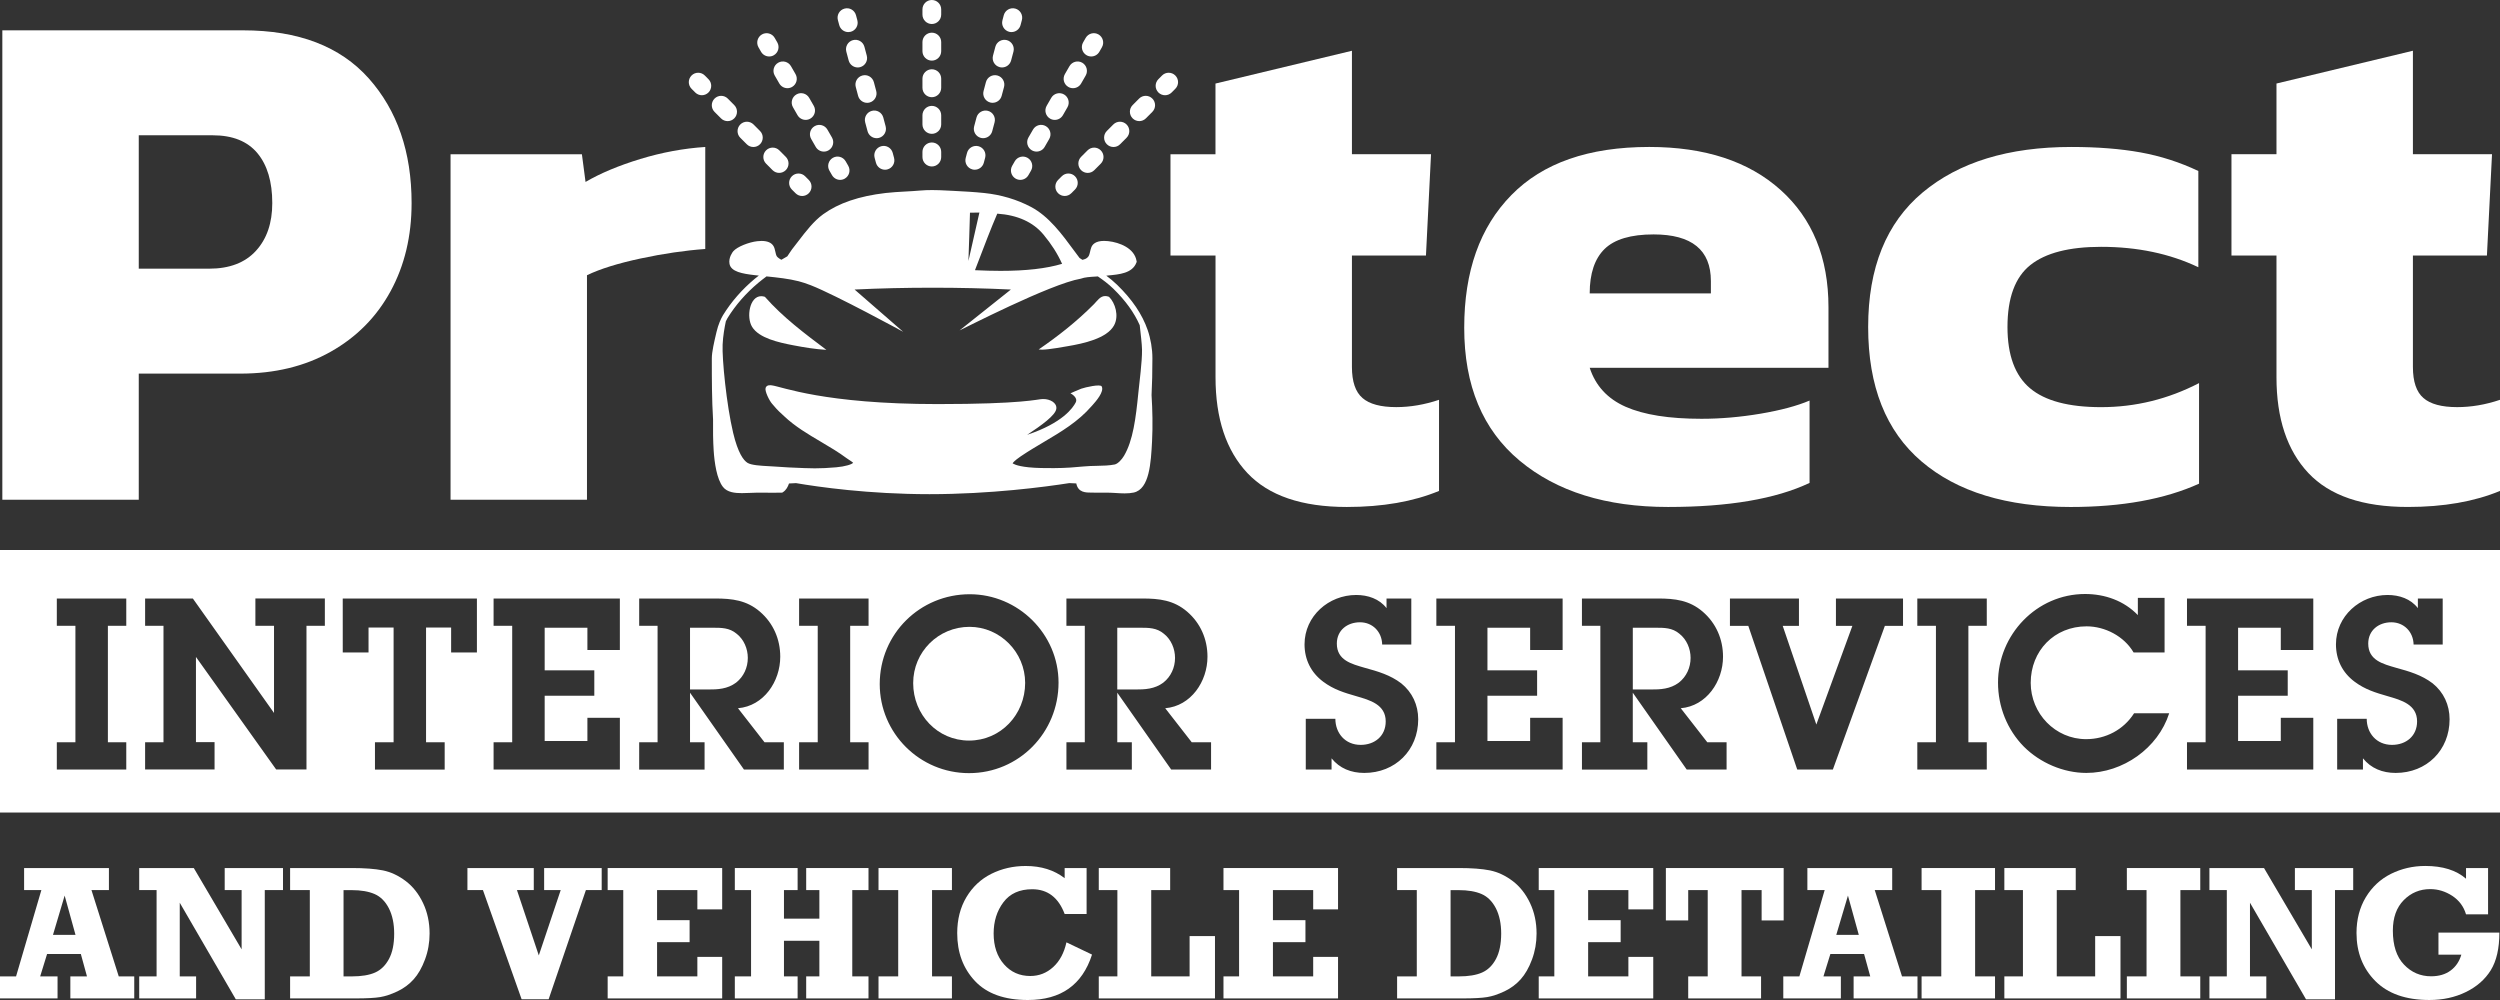 <?xml version="1.0" encoding="utf-8"?>
<!-- Generator: Adobe Illustrator 15.0.2, SVG Export Plug-In . SVG Version: 6.00 Build 0)  -->
<!DOCTYPE svg PUBLIC "-//W3C//DTD SVG 1.1//EN" "http://www.w3.org/Graphics/SVG/1.1/DTD/svg11.dtd">
<svg version="1.1" id="Layer_1_copy_2" xmlns="http://www.w3.org/2000/svg" xmlns:xlink="http://www.w3.org/1999/xlink" x="0px"
	 y="0px" width="200px" height="80px" viewBox="0 0 200 80" enable-background="new 0 0 200 80" xml:space="preserve">
<rect x="0" y="0" width="200" height="80" fill="#333333" stroke="none"/>
<polygon fill="none" points="144.932,74.715 146.71,74.715 145.854,71.617 "/>
<path fill="none" d="M20.476,20.064c0.871-0.951,1.306-2.225,1.306-3.818c0-1.71-0.397-3.041-1.19-3.994
	c-0.794-0.952-1.984-1.429-3.57-1.429h-5.921v10.67h5.631C18.357,21.494,19.605,21.018,20.476,20.064z"/>
<path fill="none" d="M118.527,71.521c-0.482-0.211-1.094-0.314-1.836-0.314h-0.648v6.904h0.648c0.787,0,1.41-0.104,1.873-0.311
	c0.461-0.203,0.83-0.564,1.108-1.083c0.278-0.517,0.417-1.192,0.417-2.026c0-0.795-0.14-1.469-0.421-2.023
	C119.389,72.114,119.008,71.73,118.527,71.521z"/>
<path fill="none" d="M29.969,71.521c-0.481-0.211-1.093-0.314-1.834-0.314h-0.651v6.904h0.651c0.786,0,1.411-0.104,1.872-0.311
	c0.461-0.203,0.831-0.564,1.11-1.083c0.279-0.517,0.418-1.192,0.418-2.026c0-0.795-0.141-1.469-0.422-2.023
	C30.831,72.113,30.449,71.73,29.969,71.521z"/>
<polygon fill="none" points="4.181,74.715 5.958,74.715 5.103,71.617 "/>
<path fill="none" d="M136.871,22.484c0-2.487-1.528-3.731-4.586-3.731c-1.818,0-3.125,0.39-3.919,1.166
	c-0.793,0.778-1.19,1.963-1.19,3.556h9.695V22.484z"/>
<path fill="#FFFFFF" d="M0,65h200V44H0V65z M191.006,47.598c0.936,0,1.852,0.305,2.424,1.053v-0.767h1.986v3.679h-2.328
	c-0.021-1.016-0.768-1.781-1.779-1.781c-1.008,0-1.85,0.634-1.85,1.705c0,1.343,1.184,1.63,2.232,1.937
	c1.051,0.287,2.045,0.574,2.922,1.244c0.881,0.709,1.354,1.726,1.354,2.875c0,2.472-1.832,4.291-4.315,4.291
	c-1.049,0-1.967-0.362-2.615-1.168v0.899h-2.063v-4.063h2.364c0,1.129,0.767,2.088,2.024,2.088c1.125,0,2.005-0.709,2.005-1.877
	c0-1.359-1.277-1.705-2.328-2.012c-0.992-0.287-1.832-0.537-2.675-1.168c-0.975-0.729-1.487-1.766-1.487-2.99
	C186.881,49.283,188.809,47.598,191.006,47.598z M174.959,59.379h1.49v-9.313h-1.49v-2.185h10.104v4.119h-2.6V50.22h-3.416v3.408
	h3.971v2.031h-3.971v3.623h3.416v-1.859h2.6v4.14h-10.104V59.379z M166.807,47.52c1.584,0,3.113,0.537,4.221,1.688v-1.381h2.138
	v4.368h-2.479c-0.765-1.303-2.291-2.088-3.761-2.088c-2.577,0-4.469,1.953-4.469,4.521c0,2.453,1.965,4.504,4.431,4.504
	c1.563,0,2.995-0.748,3.838-2.069h2.809c-0.896,2.797-3.705,4.771-6.629,4.771c-1.83,0-3.703-0.806-5-2.106
	c-1.338-1.359-2.064-3.201-2.064-5.115C159.838,50.777,162.932,47.52,166.807,47.52z M153.385,59.379h1.49v-9.313h-1.49v-2.185
	h5.557v2.185h-1.471v9.313h1.471v2.186h-5.557V59.379z M138.395,47.884h5.521v2.185h-1.299l2.69,7.894l2.883-7.894h-1.315v-2.185
	h5.367v2.185h-1.453l-4.16,11.496h-2.849l-3.916-11.496h-1.469V47.884L138.395,47.884z M126.555,59.379h1.473v-9.313h-1.473v-2.185
	h6.092c1.338,0,2.504,0.134,3.572,1.054s1.623,2.203,1.623,3.604c0,1.975-1.318,3.945-3.381,4.119l2.121,2.721h1.545v2.186h-3.189
	l-4.315-6.149v3.965h1.164v2.187h-5.231V59.379L126.555,59.379L126.555,59.379z M114.908,59.379h1.49v-9.313h-1.49v-2.185h10.102
	v4.119h-2.598V50.22h-3.416v3.408h3.973v2.031h-3.973v3.623h3.416v-1.859h2.598v4.14h-10.102V59.379z M108.494,47.598
	c0.936,0,1.852,0.305,2.428,1.053v-0.767h1.982v3.679h-2.33c-0.02-1.016-0.764-1.781-1.773-1.781c-1.014,0-1.854,0.634-1.854,1.705
	c0,1.343,1.186,1.63,2.234,1.937c1.049,0.287,2.043,0.574,2.92,1.244c0.879,0.709,1.356,1.726,1.356,2.875
	c0,2.472-1.834,4.291-4.315,4.291c-1.052,0-1.97-0.362-2.617-1.168v0.899h-2.063v-4.063h2.367c0,1.129,0.767,2.088,2.024,2.088
	c1.125,0,2.004-0.709,2.004-1.877c0-1.359-1.278-1.705-2.328-2.012c-0.991-0.287-1.836-0.537-2.676-1.168
	c-0.975-0.729-1.49-1.766-1.49-2.99C104.367,49.283,106.297,47.598,108.494,47.598z M85.313,59.379h1.471v-9.313h-1.471v-2.185
	h6.092c1.337,0,2.502,0.134,3.57,1.054c1.069,0.92,1.623,2.203,1.623,3.604c0,1.975-1.315,3.945-3.38,4.119l2.119,2.721h1.548v2.186
	h-3.189l-4.314-6.149v3.965h1.164v2.187h-5.232V59.379L85.313,59.379z M77.579,47.539c3.878,0,7.104,3.182,7.104,7.07
	c0,4.004-3.17,7.242-7.163,7.242c-3.932,0-7.142-3.183-7.142-7.129C70.381,50.701,73.608,47.539,77.579,47.539z M63.928,59.379h1.49
	v-9.313h-1.49v-2.185h5.557v2.185h-1.471v9.313h1.471v2.186h-5.557V59.379z M51.135,59.379h1.471v-9.313h-1.471v-2.185h6.091
	c1.337,0,2.502,0.134,3.571,1.054c1.068,0.92,1.623,2.203,1.623,3.604c0,1.975-1.316,3.945-3.381,4.119l2.121,2.721h1.547v2.186
	h-3.189l-4.316-6.149v3.965h1.164v2.187h-5.232L51.135,59.379L51.135,59.379L51.135,59.379z M39.487,59.379h1.489v-9.313h-1.489
	v-2.185h10.102v4.119h-2.597V50.22h-3.418v3.408h3.971v2.031h-3.971v3.623h3.418v-1.859h2.598v4.14H39.487V59.379z M27.419,47.884
	h10.734v4.312H36.09v-1.991h-2.006v9.176h1.49v2.187h-5.577V59.38h1.491v-9.176h-2.005v1.991H27.42L27.419,47.884L27.419,47.884z
	 M11.609,59.379h1.47v-9.313h-1.47v-2.185h3.819l6.493,9.156v-6.974h-1.49v-2.186h5.557v2.186h-1.47v11.496h-2.424l-6.418-9.004
	v6.818h1.489v2.186h-5.557L11.609,59.379L11.609,59.379z M4.545,59.379h1.488v-9.313H4.545v-2.185h5.557v2.185H8.631v9.313h1.471
	v2.186H4.545V59.379z"/>
<path fill="#FFFFFF" d="M77.523,59.246c2.539,0,4.489-2.088,4.489-4.617c0-2.452-2.007-4.482-4.452-4.482
	c-2.482,0-4.506,1.992-4.506,4.502C73.055,57.176,75.002,59.246,77.523,59.246z"/>
<path fill="#FFFFFF" d="M134.309,54.609c0.611-0.479,0.938-1.207,0.938-1.976c0-0.727-0.308-1.475-0.897-1.936
	c-0.57-0.479-1.203-0.479-1.931-0.479h-1.795v4.941h1.414C132.838,55.164,133.621,55.125,134.309,54.609z"/>
<path fill="#FFFFFF" d="M93.066,54.609c0.61-0.479,0.937-1.207,0.937-1.976c0-0.727-0.308-1.475-0.897-1.936
	c-0.572-0.479-1.203-0.479-1.93-0.479h-1.794v4.941h1.413C91.596,55.164,92.379,55.125,93.066,54.609z"/>
<path fill="#FFFFFF" d="M58.888,54.609c0.611-0.479,0.937-1.207,0.937-1.976c0-0.727-0.307-1.475-0.898-1.936
	c-0.572-0.479-1.203-0.479-1.93-0.479h-1.795v4.941h1.414C57.417,55.164,58.199,55.125,58.888,54.609z"/>
<path fill="#FFFFFF" d="M11.101,29.889h8.127c2.747,0,5.156-0.582,7.227-1.75c2.07-1.166,3.667-2.777,4.79-4.839
	c1.122-2.059,1.683-4.409,1.683-7.054c0-4.081-1.142-7.405-3.424-9.971C27.219,3.71,23.872,2.427,19.46,2.427H0.187v37.55h10.914
	V29.889z M11.101,10.823h5.921c1.585,0,2.776,0.477,3.57,1.429c0.793,0.954,1.19,2.284,1.19,3.994c0,1.594-0.435,2.867-1.306,3.818
	c-0.87,0.953-2.119,1.43-3.744,1.43h-5.631V10.823z"/>
<path fill="#FFFFFF" d="M46.958,22.018c1.046-0.504,2.478-0.951,4.296-1.341c1.819-0.388,3.542-0.641,5.167-0.758v-8.162
	c-1.741,0.116-3.474,0.437-5.196,0.962c-1.722,0.525-3.183,1.137-4.382,1.836l-0.291-2.215H36.044v27.637h10.914V22.018z"/>
<path fill="#FFFFFF" d="M93.641,20.443h3.601v9.736c0,3.305,0.852,5.86,2.552,7.668c1.704,1.808,4.355,2.711,7.955,2.711
	c2.863,0,5.318-0.431,7.373-1.283v-7.29c-1.161,0.39-2.305,0.584-3.426,0.584c-1.237,0-2.141-0.242-2.698-0.729
	c-0.563-0.485-0.843-1.312-0.843-2.478v-8.92h5.922l0.406-8.104h-6.328V4.061L97.238,6.684v5.656h-3.6v8.104L93.641,20.443
	L93.641,20.443z"/>
<path fill="#FFFFFF" d="M121.573,36.855c2.963,2.47,6.92,3.703,11.872,3.703c4.838,0,8.611-0.642,11.32-1.925v-6.588
	c-1.007,0.428-2.313,0.777-3.918,1.049c-1.605,0.272-3.187,0.409-4.73,0.409c-2.594,0-4.615-0.32-6.067-0.962
	c-1.45-0.641-2.407-1.682-2.874-3.119h19.102v-4.84c0-3.963-1.277-7.092-3.832-9.387c-2.555-2.293-6.059-3.439-10.508-3.439
	c-4.84,0-8.515,1.282-11.027,3.848c-2.52,2.565-3.773,6.104-3.773,10.611C117.134,30.842,118.615,34.389,121.573,36.855z
	 M128.366,19.919c0.794-0.776,2.101-1.166,3.919-1.166c3.058,0,4.586,1.245,4.586,3.731v0.99h-9.695
	C127.176,21.882,127.573,20.697,128.366,19.919z"/>
<path fill="#FFFFFF" d="M153.721,36.914c2.844,2.43,6.819,3.645,11.928,3.645c4.104,0,7.526-0.621,10.275-1.865v-8.046
	c-2.479,1.283-5.091,1.924-7.837,1.924c-2.593,0-4.489-0.504-5.688-1.516c-1.198-1.01-1.801-2.644-1.801-4.896
	c0-2.332,0.611-3.985,1.83-4.956c1.219-0.972,3.104-1.458,5.659-1.458c2.901,0,5.495,0.545,7.78,1.632V13.68
	c-1.473-0.699-3.014-1.195-4.616-1.486c-1.606-0.291-3.455-0.437-5.545-0.437c-5.03,0-8.997,1.216-11.899,3.644
	c-2.902,2.431-4.354,6.017-4.354,10.758C149.452,30.9,150.874,34.484,153.721,36.914z"/>
<path fill="#FFFFFF" d="M196.573,32.57c-1.238,0-2.138-0.241-2.699-0.729c-0.562-0.486-0.841-1.312-0.841-2.478v-8.921h5.921
	l0.407-8.104h-6.328V4.059l-10.915,2.623v5.656h-3.601v8.104h3.601v9.736c0,3.305,0.853,5.86,2.555,7.668
	c1.703,1.809,4.354,2.711,7.953,2.711c2.864,0,5.319-0.43,7.374-1.283v-7.289C198.838,32.377,197.695,32.57,196.573,32.57z"/>
<path fill="#FFFFFF" d="M65.859,17.136c-0.758,0.548-1.389,1.372-2,2.169c-0.166,0.219-0.332,0.437-0.498,0.644
	c-0.055,0.067-0.133,0.188-0.223,0.327c-0.039,0.061-0.094,0.146-0.152,0.23c-0.158,0.088-0.316,0.18-0.475,0.276
	c-0.154-0.076-0.311-0.2-0.357-0.265c-0.063-0.084-0.098-0.248-0.129-0.392c-0.034-0.155-0.069-0.315-0.147-0.442
	c-0.163-0.271-0.485-0.408-0.957-0.408c-0.11,0-0.226,0.008-0.337,0.021c-0.654,0.073-1.618,0.438-1.93,0.815
	c-0.039,0.049-0.385,0.49-0.295,0.992c0.117,0.64,1.031,0.795,2.039,0.912c0.104,0.01,0.207,0.021,0.31,0.031
	c-0.106,0.085-0.215,0.163-0.321,0.252c-1.029,0.861-1.886,1.844-2.548,2.919c-0.161,0.263-0.381,0.751-0.517,1.333l-0.047,0.201
	c-0.131,0.557-0.33,1.398-0.33,1.913v0.121c0,1.562,0.002,3.175,0.099,4.771c-0.011,0.875,0,1.732,0.048,2.478
	c0.064,0.981,0.246,2.284,0.744,2.92c0.344,0.438,0.957,0.497,1.512,0.497c0.207,0,0.422-0.008,0.637-0.018
	c0.203-0.012,0.406-0.021,0.599-0.021l1.304,0.007c0.213,0,0.422-0.001,0.622-0.007l0.068-0.002l0.057-0.036
	c0.265-0.168,0.402-0.449,0.484-0.695c0.182-0.012,0.374-0.02,0.562-0.029c1.766,0.303,5.801,0.884,10.68,0.884
	c4.889,0,9.258-0.584,11.186-0.886c0.186,0.01,0.375,0.018,0.555,0.026c0.147,0.735,0.748,0.736,1.239,0.736l0.532,0.003
	l0.666-0.002c0.24,0,0.48,0.018,0.72,0.029c0.241,0.018,0.481,0.031,0.714,0.031c0.28,0,0.51-0.021,0.721-0.066
	c1.269-0.274,1.38-2.396,1.47-4.104c0.063-1.229,0.035-2.49-0.04-3.693c0.046-0.877,0.068-1.848,0.068-2.948
	c0-0.747-0.135-1.55-0.381-2.263c-0.433-1.25-1.229-2.431-2.438-3.608c-0.285-0.276-0.579-0.517-0.871-0.735l0.13-0.014
	c0.915-0.083,1.952-0.178,2.276-1.023l0.028-0.074l-0.015-0.08c-0.175-0.998-1.336-1.471-2.276-1.572
	c-0.107-0.012-0.218-0.018-0.319-0.018c-0.683,0-0.933,0.281-1.022,0.516c-0.048,0.127-0.076,0.251-0.104,0.369
	c-0.057,0.236-0.09,0.355-0.231,0.468c-0.101,0.081-0.216,0.126-0.372,0.163c-0.07-0.046-0.143-0.086-0.211-0.135
	c-0.007-0.006-0.018-0.012-0.023-0.016c-0.139-0.187-0.277-0.373-0.418-0.561c-1-1.359-2.032-2.764-3.467-3.523
	c-1.129-0.596-2.389-0.971-3.744-1.113c-0.832-0.086-1.578-0.125-2.369-0.166l-0.614-0.031c-0.384-0.021-0.784-0.038-1.181-0.038
	c-0.326,0-0.649,0.011-0.957,0.038c-0.414,0.036-0.812,0.059-1.203,0.079c-0.53,0.03-1.047,0.059-1.565,0.118
	C68.725,15.689,67.098,16.242,65.859,17.136z M91.178,26.016c0.068,0.637,0.18,1.527,0.184,1.967
	c0.01,0.974-0.207,2.563-0.293,3.432c-0.201,2.042-0.428,3.83-1.146,5.046c-0.182,0.311-0.498,0.646-0.748,0.698
	c-0.448,0.088-0.916,0.098-1.411,0.108c-0.355,0.006-0.721,0.016-1.092,0.051c-0.484,0.051-1.439,0.132-2.367,0.132
	c-0.682,0-1.385,0-2-0.064c-1.078-0.11-1.268-0.317-1.295-0.317h-0.001c0.021-0.045,0.123-0.198,0.646-0.559
	c0.354-0.242,0.681-0.445,0.963-0.617c0.292-0.179,0.583-0.352,0.869-0.521c1.418-0.839,2.757-1.632,3.845-2.886l0.076-0.084
	c0.252-0.283,0.956-1.077,0.725-1.492c-0.11-0.2-1.303,0.068-1.63,0.184c-0.197,0.07-0.867,0.371-0.867,0.371
	s0.637,0.316,0.417,0.736c-0.217,0.419-1.028,1.631-3.881,2.584c1.158-0.765,2.265-1.562,2.333-2.082
	c0.063-0.487-0.516-0.78-1.029-0.78l-0.099,0.002c-0.376,0.011-1.558,0.402-8.367,0.402c-9.096,0-12.443-1.39-13.262-1.498
	c-0.139-0.019-0.415-0.047-0.5,0.203c-0.084,0.251,0.302,1.032,0.52,1.271c0.043,0.048,0.086,0.097,0.125,0.144
	c0.278,0.34,0.598,0.635,0.836,0.847c0.873,0.828,1.926,1.448,2.943,2.048c0.7,0.412,1.423,0.841,2.076,1.327
	c0.048,0.035,0.104,0.072,0.165,0.111c0.092,0.062,0.31,0.201,0.337,0.24c-0.074,0.123-0.646,0.305-1.35,0.364
	c-0.666,0.058-1.18,0.083-1.715,0.083c-0.263,0-0.533-0.006-0.836-0.019c-0.836-0.033-1.701-0.067-2.482-0.132
	c-0.126-0.01-0.272-0.019-0.432-0.025c-0.563-0.031-1.334-0.072-1.64-0.266c-0.31-0.195-0.757-0.771-1.144-2.396
	c-0.534-2.249-0.895-5.92-0.842-7.065c0.029-0.683,0.158-1.394,0.258-1.861c0.049-0.104,0.096-0.195,0.137-0.262
	c0.638-1.034,1.464-1.981,2.458-2.814c0.217-0.182,0.438-0.35,0.659-0.516c0.908,0.094,1.771,0.185,2.57,0.388
	c0.287,0.074,0.613,0.183,0.969,0.319c2.006,0.785,7.393,3.726,7.393,3.726s-3.667-3.196-3.888-3.382
	c2.021-0.098,4.118-0.146,6.245-0.146c2.133,0,4.236,0.049,6.261,0.146c-0.208,0.173-4.108,3.271-4.108,3.271
	c0.211-0.082,7.261-3.724,9.704-4.14c0.306-0.117,0.757-0.144,1.193-0.169c0.056-0.003,0.11-0.009,0.167-0.012
	c0.412,0.281,0.835,0.593,1.242,0.988C90.057,24.063,90.738,25.023,91.178,26.016z M78.254,20.948
	c0.495-1.3,1.005-2.642,1.528-3.856c1.625,0.113,2.868,0.676,3.696,1.674c0.638,0.766,1.117,1.516,1.489,2.34
	c-1.269,0.379-2.883,0.563-4.921,0.563c-0.637,0-1.31-0.019-2.049-0.054L78.254,20.948z M77.473,20.878
	c0.03-0.835,0.109-3.099,0.125-3.862c0.065-0.006,0.705-0.015,0.754-0.012C78.229,17.544,77.596,20.318,77.473,20.878z"/>
<path fill="#FFFFFF" d="M61.191,23.745c-0.104-0.035-0.203-0.05-0.293-0.05c-0.937,0-1.203,1.68-0.732,2.451
	c0.555,0.908,2.123,1.252,3.313,1.48c0.847,0.162,1.77,0.316,2.631,0.362C64.378,26.688,62.645,25.391,61.191,23.745z"/>
<path fill="#FFFFFF" d="M88.417,23.684c-0.403,0-0.624,0.371-0.905,0.654c-1.373,1.385-2.871,2.557-4.418,3.618
	c0.092,0.011,0.184,0.017,0.275,0.017c0.537,0,1.896-0.252,2.064-0.281c1.237-0.209,3.102-0.612,3.682-1.645
	c0.43-0.762,0.104-1.818-0.395-2.303C88.607,23.702,88.507,23.684,88.417,23.684z"/>
<path fill="#FFFFFF" d="M74.546,13.318c0.414,0,0.75-0.336,0.75-0.752V12.15c0-0.416-0.335-0.752-0.75-0.752
	c-0.414,0-0.75,0.338-0.75,0.752v0.416C73.797,12.982,74.133,13.318,74.546,13.318z"/>
<path fill="#FFFFFF" d="M74.546,10.707c0.414,0,0.75-0.337,0.75-0.752V9.223c0-0.416-0.335-0.753-0.75-0.753
	c-0.414,0-0.75,0.337-0.75,0.753v0.731C73.797,10.37,74.133,10.707,74.546,10.707z"/>
<path fill="#FFFFFF" d="M74.546,4.85c0.414,0,0.75-0.338,0.75-0.752V3.366c0-0.415-0.335-0.752-0.75-0.752
	c-0.414,0-0.75,0.337-0.75,0.752v0.732C73.797,4.512,74.133,4.85,74.546,4.85z"/>
<path fill="#FFFFFF" d="M74.546,7.777c0.414,0,0.75-0.336,0.75-0.752V6.294c0-0.416-0.335-0.752-0.75-0.752
	c-0.414,0-0.75,0.336-0.75,0.752v0.731C73.797,7.441,74.133,7.777,74.546,7.777z"/>
<path fill="#FFFFFF" d="M74.546,1.92c0.414,0,0.75-0.336,0.75-0.751V0.752C75.296,0.337,74.96,0,74.546,0s-0.75,0.337-0.75,0.752
	v0.417C73.797,1.583,74.133,1.92,74.546,1.92z"/>
<path fill="#FFFFFF" d="M70.5,11.698c-0.398,0.106-0.637,0.519-0.531,0.92l0.107,0.401c0.09,0.336,0.393,0.559,0.724,0.559
	c0.063,0,0.13-0.008,0.194-0.025c0.4-0.107,0.638-0.519,0.531-0.921l-0.107-0.401C71.311,11.829,70.9,11.589,70.5,11.698z"/>
<path fill="#FFFFFF" d="M69.745,8.869c-0.399,0.107-0.638,0.52-0.53,0.921l0.189,0.707c0.09,0.335,0.393,0.558,0.724,0.558
	c0.063,0,0.129-0.008,0.194-0.025c0.4-0.107,0.637-0.521,0.529-0.922L70.663,9.4C70.555,9,70.146,8.761,69.745,8.869z"/>
<path fill="#FFFFFF" d="M68.236,3.211c-0.4,0.107-0.637,0.52-0.531,0.92l0.188,0.707c0.09,0.336,0.394,0.559,0.725,0.559
	c0.064,0,0.129-0.008,0.193-0.025c0.4-0.107,0.639-0.52,0.531-0.92l-0.188-0.708C69.047,3.342,68.639,3.104,68.236,3.211z"/>
<path fill="#FFFFFF" d="M68.991,6.04c-0.4,0.106-0.638,0.519-0.53,0.92l0.188,0.708c0.09,0.336,0.394,0.559,0.725,0.559
	c0.064,0,0.129-0.01,0.193-0.026c0.4-0.107,0.638-0.519,0.531-0.92L69.91,6.573C69.801,6.17,69.389,5.93,68.991,6.04z"/>
<path fill="#FFFFFF" d="M67.139,2.009c0.09,0.336,0.394,0.558,0.725,0.558c0.063,0,0.129-0.008,0.193-0.024
	c0.4-0.106,0.639-0.519,0.531-0.921L68.48,1.219c-0.107-0.4-0.517-0.641-0.918-0.531c-0.399,0.106-0.638,0.519-0.531,0.92
	L67.139,2.009z"/>
<path fill="#FFFFFF" d="M77.787,13.552c0.064,0.019,0.13,0.026,0.195,0.026c0.33,0,0.633-0.221,0.723-0.557l0.107-0.402
	c0.106-0.401-0.129-0.813-0.53-0.92c-0.399-0.105-0.812,0.129-0.919,0.531l-0.106,0.4C77.15,13.033,77.387,13.445,77.787,13.552z"/>
<path fill="#FFFFFF" d="M79.971,5.371c0.065,0.018,0.131,0.025,0.194,0.025c0.331,0,0.634-0.222,0.724-0.559l0.188-0.707
	c0.106-0.4-0.132-0.813-0.531-0.92c-0.401-0.105-0.812,0.131-0.918,0.532L79.44,4.45C79.333,4.852,79.57,5.264,79.971,5.371z"/>
<path fill="#FFFFFF" d="M79.215,8.199c0.064,0.018,0.131,0.025,0.195,0.025c0.331,0,0.634-0.222,0.723-0.557l0.189-0.707
	c0.107-0.402-0.131-0.813-0.53-0.921c-0.403-0.106-0.812,0.13-0.918,0.53l-0.188,0.709C78.578,7.68,78.816,8.092,79.215,8.199z"/>
<path fill="#FFFFFF" d="M78.46,11.029c0.065,0.018,0.131,0.025,0.194,0.025c0.332,0,0.635-0.222,0.724-0.558l0.188-0.707
	c0.107-0.401-0.129-0.813-0.529-0.921c-0.398-0.104-0.811,0.131-0.917,0.531l-0.188,0.707C77.823,10.51,78.061,10.921,78.46,11.029z
	"/>
<path fill="#FFFFFF" d="M80.727,2.542c0.064,0.019,0.129,0.024,0.193,0.024c0.331,0,0.635-0.222,0.725-0.558l0.106-0.401
	c0.106-0.401-0.131-0.813-0.53-0.92c-0.402-0.108-0.812,0.131-0.919,0.531L80.196,1.62C80.088,2.021,80.326,2.434,80.727,2.542z"/>
<path fill="#FFFFFF" d="M81.182,12.902l-0.207,0.361c-0.207,0.358-0.084,0.818,0.274,1.026c0.118,0.067,0.247,0.101,0.374,0.101
	c0.259,0,0.511-0.135,0.65-0.375l0.207-0.36c0.207-0.36,0.084-0.82-0.274-1.027C81.848,12.419,81.389,12.542,81.182,12.902z"/>
<path fill="#FFFFFF" d="M84.008,9.491c0.118,0.069,0.247,0.101,0.374,0.101c0.259,0,0.511-0.135,0.65-0.376l0.364-0.634
	c0.207-0.359,0.084-0.82-0.274-1.027s-0.817-0.084-1.024,0.275l-0.365,0.634C83.527,8.824,83.648,9.284,84.008,9.491z"/>
<path fill="#FFFFFF" d="M82.55,12.027c0.118,0.067,0.247,0.1,0.374,0.1c0.26,0,0.512-0.134,0.65-0.376l0.365-0.634
	c0.207-0.36,0.084-0.82-0.275-1.027c-0.357-0.208-0.816-0.085-1.023,0.276L82.275,11C82.068,11.359,82.191,11.82,82.55,12.027z"/>
<path fill="#FFFFFF" d="M85.466,6.955c0.118,0.068,0.247,0.1,0.374,0.1c0.26,0,0.512-0.135,0.65-0.375l0.365-0.636
	c0.207-0.358,0.082-0.819-0.275-1.026c-0.355-0.207-0.816-0.082-1.023,0.276l-0.365,0.634C84.984,6.288,85.107,6.748,85.466,6.955z"
	/>
<path fill="#FFFFFF" d="M86.924,4.417c0.118,0.069,0.247,0.101,0.374,0.101c0.259,0,0.511-0.135,0.65-0.375l0.206-0.361
	c0.207-0.36,0.084-0.819-0.274-1.027c-0.358-0.207-0.815-0.085-1.024,0.276l-0.207,0.36C86.443,3.75,86.566,4.21,86.924,4.417z"/>
<path fill="#FFFFFF" d="M84.941,14.102l-0.293,0.293c-0.293,0.295-0.293,0.771,0,1.063c0.146,0.146,0.338,0.22,0.528,0.22
	c0.192,0,0.386-0.074,0.53-0.221L86,15.163c0.293-0.294,0.292-0.771,0-1.063C85.707,13.807,85.232,13.807,84.941,14.102z"/>
<path fill="#FFFFFF" d="M89.08,11.76c0.191,0,0.384-0.072,0.529-0.221l0.517-0.518c0.292-0.293,0.292-0.771-0.001-1.063
	c-0.294-0.294-0.768-0.293-1.061,0.001l-0.517,0.518c-0.293,0.295-0.292,0.771,0.001,1.063C88.697,11.688,88.889,11.76,89.08,11.76z
	"/>
<path fill="#FFFFFF" d="M91.143,9.689c0.191,0,0.383-0.074,0.529-0.222l0.516-0.518c0.291-0.294,0.291-0.771-0.002-1.063
	c-0.293-0.294-0.768-0.293-1.06,0.002l-0.515,0.518c-0.293,0.293-0.293,0.77,0,1.063C90.759,9.616,90.95,9.689,91.143,9.689z"/>
<path fill="#FFFFFF" d="M87.003,12.031l-0.517,0.518c-0.291,0.293-0.291,0.77,0,1.063c0.146,0.146,0.339,0.221,0.531,0.221
	c0.19,0,0.383-0.074,0.528-0.221l0.517-0.519c0.293-0.294,0.293-0.77,0-1.063C87.77,11.734,87.295,11.736,87.003,12.031z"/>
<path fill="#FFFFFF" d="M93.203,7.619c0.191,0,0.384-0.074,0.529-0.221l0.293-0.295c0.293-0.293,0.293-0.771,0-1.063
	c-0.293-0.294-0.77-0.294-1.061,0l-0.293,0.295c-0.293,0.294-0.292,0.77,0,1.063C92.818,7.545,93.012,7.619,93.203,7.619z"/>
<path fill="#FFFFFF" d="M63.643,15.458c0.146,0.147,0.338,0.222,0.53,0.222c0.19,0,0.384-0.074,0.53-0.221
	c0.292-0.293,0.293-0.77,0-1.063l-0.293-0.295c-0.292-0.293-0.768-0.293-1.061,0c-0.291,0.293-0.293,0.77,0,1.063L63.643,15.458z"/>
<path fill="#FFFFFF" d="M62.333,13.832c0.19,0,0.383-0.074,0.53-0.221c0.293-0.293,0.293-0.77,0-1.063l-0.516-0.518
	c-0.293-0.295-0.769-0.295-1.061-0.001c-0.292,0.293-0.293,0.77,0,1.063l0.516,0.519C61.949,13.757,62.141,13.832,62.333,13.832z"/>
<path fill="#FFFFFF" d="M59.741,11.54c0.146,0.147,0.338,0.22,0.53,0.22c0.19,0,0.383-0.072,0.529-0.22
	c0.293-0.293,0.293-0.771,0-1.063l-0.516-0.518c-0.292-0.293-0.768-0.295-1.061,0c-0.291,0.293-0.293,0.77,0,1.063L59.741,11.54z"/>
<path fill="#FFFFFF" d="M57.68,9.469c0.146,0.147,0.338,0.221,0.53,0.221c0.19,0,0.384-0.072,0.53-0.22
	c0.293-0.293,0.293-0.77,0-1.063l-0.516-0.519c-0.293-0.294-0.768-0.295-1.061,0c-0.292,0.293-0.293,0.77,0,1.063L57.68,9.469z"/>
<path fill="#FFFFFF" d="M55.618,7.398c0.146,0.146,0.338,0.22,0.53,0.22c0.191,0,0.384-0.074,0.529-0.22
	c0.293-0.293,0.293-0.771,0-1.063L56.384,6.04c-0.292-0.294-0.768-0.294-1.06,0c-0.292,0.293-0.293,0.769,0,1.063L55.618,7.398z"/>
<path fill="#FFFFFF" d="M66.354,13.654l0.207,0.359c0.14,0.241,0.392,0.377,0.65,0.377c0.127,0,0.256-0.033,0.374-0.102
	c0.358-0.208,0.481-0.667,0.274-1.027l-0.207-0.359c-0.207-0.36-0.664-0.483-1.024-0.276C66.27,12.834,66.146,13.294,66.354,13.654z
	"/>
<path fill="#FFFFFF" d="M61.979,6.044l0.365,0.634c0.139,0.242,0.391,0.377,0.65,0.377c0.127,0,0.256-0.033,0.374-0.101
	c0.358-0.207,0.481-0.667,0.274-1.027l-0.365-0.634c-0.207-0.359-0.664-0.482-1.023-0.275S61.771,5.686,61.979,6.044z"/>
<path fill="#FFFFFF" d="M64.895,11.118l0.364,0.634c0.14,0.242,0.392,0.376,0.65,0.376c0.128,0,0.256-0.032,0.374-0.101
	c0.359-0.207,0.482-0.666,0.275-1.026l-0.365-0.633c-0.207-0.361-0.666-0.484-1.023-0.276
	C64.811,10.298,64.688,10.758,64.895,11.118z"/>
<path fill="#FFFFFF" d="M63.438,8.58l0.364,0.635c0.14,0.241,0.392,0.376,0.65,0.376c0.127,0,0.256-0.032,0.374-0.101
	c0.359-0.207,0.482-0.667,0.275-1.026L64.736,7.83c-0.207-0.36-0.666-0.484-1.023-0.275C63.354,7.761,63.23,8.221,63.438,8.58z"/>
<path fill="#FFFFFF" d="M60.885,4.143c0.139,0.24,0.391,0.375,0.65,0.375c0.127,0,0.256-0.031,0.374-0.101
	c0.358-0.207,0.481-0.667,0.274-1.026l-0.207-0.36c-0.207-0.359-0.664-0.483-1.023-0.276c-0.357,0.208-0.48,0.667-0.275,1.027
	L60.885,4.143z"/>
<path fill="#FFFFFF" d="M7.317,71.207h1.397v-1.764H1.928v1.764H3.31l-2.025,6.904H0v1.762h4.604v-1.762h-1.39l0.553-1.793h2.699
	l0.492,1.793h-1.33v1.762h5.112v-1.762H9.5L7.317,71.207z M4.238,74.789l0.934-3.141l0.868,3.141H4.238z"/>
<polygon fill="#FFFFFF" points="17.976,71.207 19.329,71.207 19.329,75.947 15.504,69.443 11.137,69.443 11.137,71.207 
	12.527,71.207 12.527,78.111 11.137,78.111 11.137,79.873 15.688,79.873 15.688,78.111 14.38,78.111 14.38,72.218 18.865,79.947 
	21.182,79.947 21.182,71.207 22.64,71.207 22.64,69.443 17.976,69.443 "/>
<path fill="#FFFFFF" d="M32.453,70.482c-0.578-0.438-1.183-0.719-1.816-0.85c-0.633-0.127-1.468-0.189-2.503-0.189h-4.926v1.764
	h1.577v6.904h-1.577v1.762h5.248c0.882,0,1.533-0.036,1.954-0.105c0.421-0.068,0.883-0.224,1.386-0.461
	c0.503-0.238,0.936-0.559,1.296-0.961c0.362-0.402,0.664-0.931,0.908-1.588c0.245-0.656,0.367-1.349,0.367-2.074
	c0-0.893-0.174-1.709-0.523-2.441C33.496,71.506,33.031,70.92,32.453,70.482z M31.116,76.72c-0.279,0.52-0.649,0.878-1.11,1.083
	c-0.46,0.205-1.085,0.309-1.872,0.309h-0.651v-6.902h0.651c0.741,0,1.353,0.104,1.834,0.313c0.48,0.209,0.862,0.594,1.144,1.146
	c0.281,0.555,0.422,1.229,0.422,2.023C31.535,75.525,31.395,76.203,31.116,76.72z"/>
<polygon fill="#FFFFFF" points="43.531,71.207 44.857,71.207 43.104,76.434 41.356,71.207 42.702,71.207 42.702,69.443 
	37.394,69.443 37.394,71.207 38.635,71.207 41.729,79.939 43.891,79.939 46.872,71.207 48.135,71.207 48.135,69.443 43.531,69.443 
	"/>
<polygon fill="#FFFFFF" points="48.613,71.207 49.861,71.207 49.861,78.111 48.613,78.111 48.613,79.873 57.775,79.873 
	57.775,76.551 55.789,76.551 55.789,78.111 52.566,78.111 52.566,75.373 55.168,75.373 55.168,73.613 52.566,73.613 52.566,71.207 
	55.789,71.207 55.789,72.75 57.775,72.75 57.775,69.443 48.613,69.443 "/>
<polygon fill="#FFFFFF" points="64.495,71.207 65.55,71.207 65.55,73.492 62.717,73.492 62.717,71.207 63.809,71.207 63.809,69.443 
	58.786,69.443 58.786,71.207 60.085,71.207 60.085,78.111 58.786,78.111 58.786,79.873 63.809,79.873 63.809,78.111 62.717,78.111 
	62.717,75.262 65.55,75.262 65.55,78.111 64.495,78.111 64.495,79.873 69.48,79.873 69.48,78.111 68.182,78.111 68.182,71.207 
	69.48,71.207 69.48,69.443 64.495,69.443 "/>
<polygon fill="#FFFFFF" points="70.281,71.207 71.857,71.207 71.857,78.111 70.281,78.111 70.281,79.873 76.154,79.873 
	76.154,78.111 74.564,78.111 74.564,71.207 76.154,71.207 76.154,69.443 70.281,69.443 "/>
<path fill="#FFFFFF" d="M84.251,77.368c-0.522,0.476-1.133,0.712-1.832,0.712c-0.851,0-1.553-0.313-2.104-0.941
	c-0.549-0.627-0.824-1.447-0.824-2.462c0-0.97,0.26-1.802,0.781-2.495c0.521-0.695,1.289-1.043,2.306-1.043
	c1.23,0,2.096,0.66,2.594,1.979h1.756v-3.673h-1.756v0.81c-0.837-0.649-1.877-0.976-3.115-0.976c-0.998,0-1.913,0.211-2.749,0.627
	c-0.834,0.418-1.498,1.037-1.992,1.861c-0.492,0.824-0.739,1.787-0.739,2.887c0,1.545,0.474,2.82,1.424,3.832
	C78.95,79.494,80.359,80,82.229,80c2.646,0,4.356-1.211,5.133-3.633l-2.047-0.979C85.128,76.232,84.773,76.895,84.251,77.368z"/>
<polygon fill="#FFFFFF" points="95.168,78.111 92.098,78.111 92.098,71.207 93.613,71.207 93.613,69.443 87.902,69.443 
	87.902,71.207 89.391,71.207 89.391,78.111 87.902,78.111 87.902,79.873 97.198,79.873 97.198,74.887 95.168,74.887 "/>
<polygon fill="#FFFFFF" points="97.878,71.207 99.127,71.207 99.127,78.111 97.878,78.111 97.878,79.873 107.043,79.873 
	107.043,76.551 105.055,76.551 105.055,78.111 101.834,78.111 101.834,75.373 104.436,75.373 104.436,73.613 101.834,73.613 
	101.834,71.207 105.055,71.207 105.055,72.75 107.043,72.75 107.043,69.443 97.878,69.443 "/>
<path fill="#FFFFFF" d="M121.014,70.482c-0.58-0.438-1.186-0.719-1.815-0.85c-0.634-0.127-1.47-0.189-2.505-0.189h-4.926v1.764
	h1.575v6.904h-1.575v1.762h5.244c0.883,0,1.535-0.036,1.956-0.105c0.421-0.068,0.882-0.224,1.388-0.461
	c0.504-0.238,0.938-0.559,1.297-0.961c0.361-0.402,0.664-0.931,0.908-1.588c0.244-0.656,0.364-1.349,0.364-2.074
	c0-0.893-0.174-1.709-0.522-2.441C122.053,71.506,121.591,70.92,121.014,70.482z M119.675,76.72c-0.278,0.52-0.647,0.878-1.11,1.083
	c-0.461,0.205-1.086,0.309-1.871,0.309h-0.648v-6.902h0.648c0.742,0,1.354,0.104,1.834,0.313s0.861,0.594,1.146,1.146
	c0.281,0.555,0.421,1.229,0.421,2.023C120.092,75.525,119.953,76.203,119.675,76.72z"/>
<polygon fill="#FFFFFF" points="123.098,71.207 124.346,71.207 124.346,78.111 123.098,78.111 123.098,79.873 132.26,79.873 
	132.26,76.551 130.271,76.551 130.271,78.111 127.051,78.111 127.051,75.373 129.652,75.373 129.652,73.613 127.051,73.613 
	127.051,71.207 130.271,71.207 130.271,72.75 132.26,72.75 132.26,69.443 123.098,69.443 "/>
<polygon fill="#FFFFFF" points="142.693,73.635 142.693,69.443 133.27,69.443 133.27,73.635 135.057,73.635 135.057,71.207 
	136.617,71.207 136.617,78.111 135.057,78.111 135.057,79.873 140.885,79.873 140.885,78.111 139.322,78.111 139.322,71.207 
	140.93,71.207 140.93,73.635 "/>
<path fill="#FFFFFF" d="M149.98,71.207h1.396v-1.764h-6.786v1.764h1.384l-2.024,6.904h-1.287v1.762h4.606v-1.762h-1.393l0.555-1.793
	h2.695l0.494,1.793h-1.331v1.762h5.11v-1.762h-1.238L149.98,71.207z M146.902,74.789l0.934-3.141l0.868,3.141H146.902z"/>
<polygon fill="#FFFFFF" points="153.727,71.207 155.303,71.207 155.303,78.111 153.727,78.111 153.727,79.873 159.602,79.873 
	159.602,78.111 158.009,78.111 158.009,71.207 159.602,71.207 159.602,69.443 153.727,69.443 "/>
<polygon fill="#FFFFFF" points="167.613,78.111 164.541,78.111 164.541,71.207 166.059,71.207 166.059,69.443 160.348,69.443 
	160.348,71.207 161.835,71.207 161.835,78.111 160.348,78.111 160.348,79.873 169.639,79.873 169.639,74.887 167.613,74.887 "/>
<polygon fill="#FFFFFF" points="170.148,71.207 171.723,71.207 171.723,78.111 170.148,78.111 170.148,79.873 176.021,79.873 
	176.021,78.111 174.432,78.111 174.432,71.207 176.021,71.207 176.021,69.443 170.148,69.443 "/>
<polygon fill="#FFFFFF" points="183.592,71.207 184.945,71.207 184.945,75.947 181.121,69.443 176.753,69.443 176.753,71.207 
	178.145,71.207 178.145,78.111 176.753,78.111 176.753,79.873 181.305,79.873 181.305,78.111 179.998,78.111 179.998,72.218 
	184.482,79.947 186.8,79.947 186.8,71.207 188.256,71.207 188.256,69.443 183.592,69.443 "/>
<path fill="#FFFFFF" d="M195.077,76.371h1.831c-0.16,0.545-0.446,0.97-0.861,1.273c-0.41,0.306-0.934,0.459-1.561,0.459
	c-0.854,0-1.576-0.313-2.168-0.937c-0.594-0.621-0.889-1.526-0.889-2.716c0-1.041,0.291-1.854,0.872-2.441
	c0.583-0.587,1.287-0.881,2.115-0.881c0.629,0,1.217,0.182,1.767,0.54c0.547,0.36,0.914,0.854,1.099,1.478h1.764v-3.703h-1.764
	v0.854c-0.778-0.68-1.865-1.021-3.259-1.021c-0.988,0-1.901,0.213-2.746,0.632c-0.84,0.421-1.51,1.044-2.01,1.868
	c-0.498,0.828-0.746,1.781-0.746,2.861c0,1.553,0.502,2.834,1.506,3.846c1.004,1.01,2.443,1.516,4.324,1.516
	c1.08,0,2.056-0.213,2.926-0.639c0.869-0.426,1.531-1.008,1.988-1.746c0.455-0.739,0.685-1.741,0.685-3.008h-4.873V76.371z"/>
</svg>
